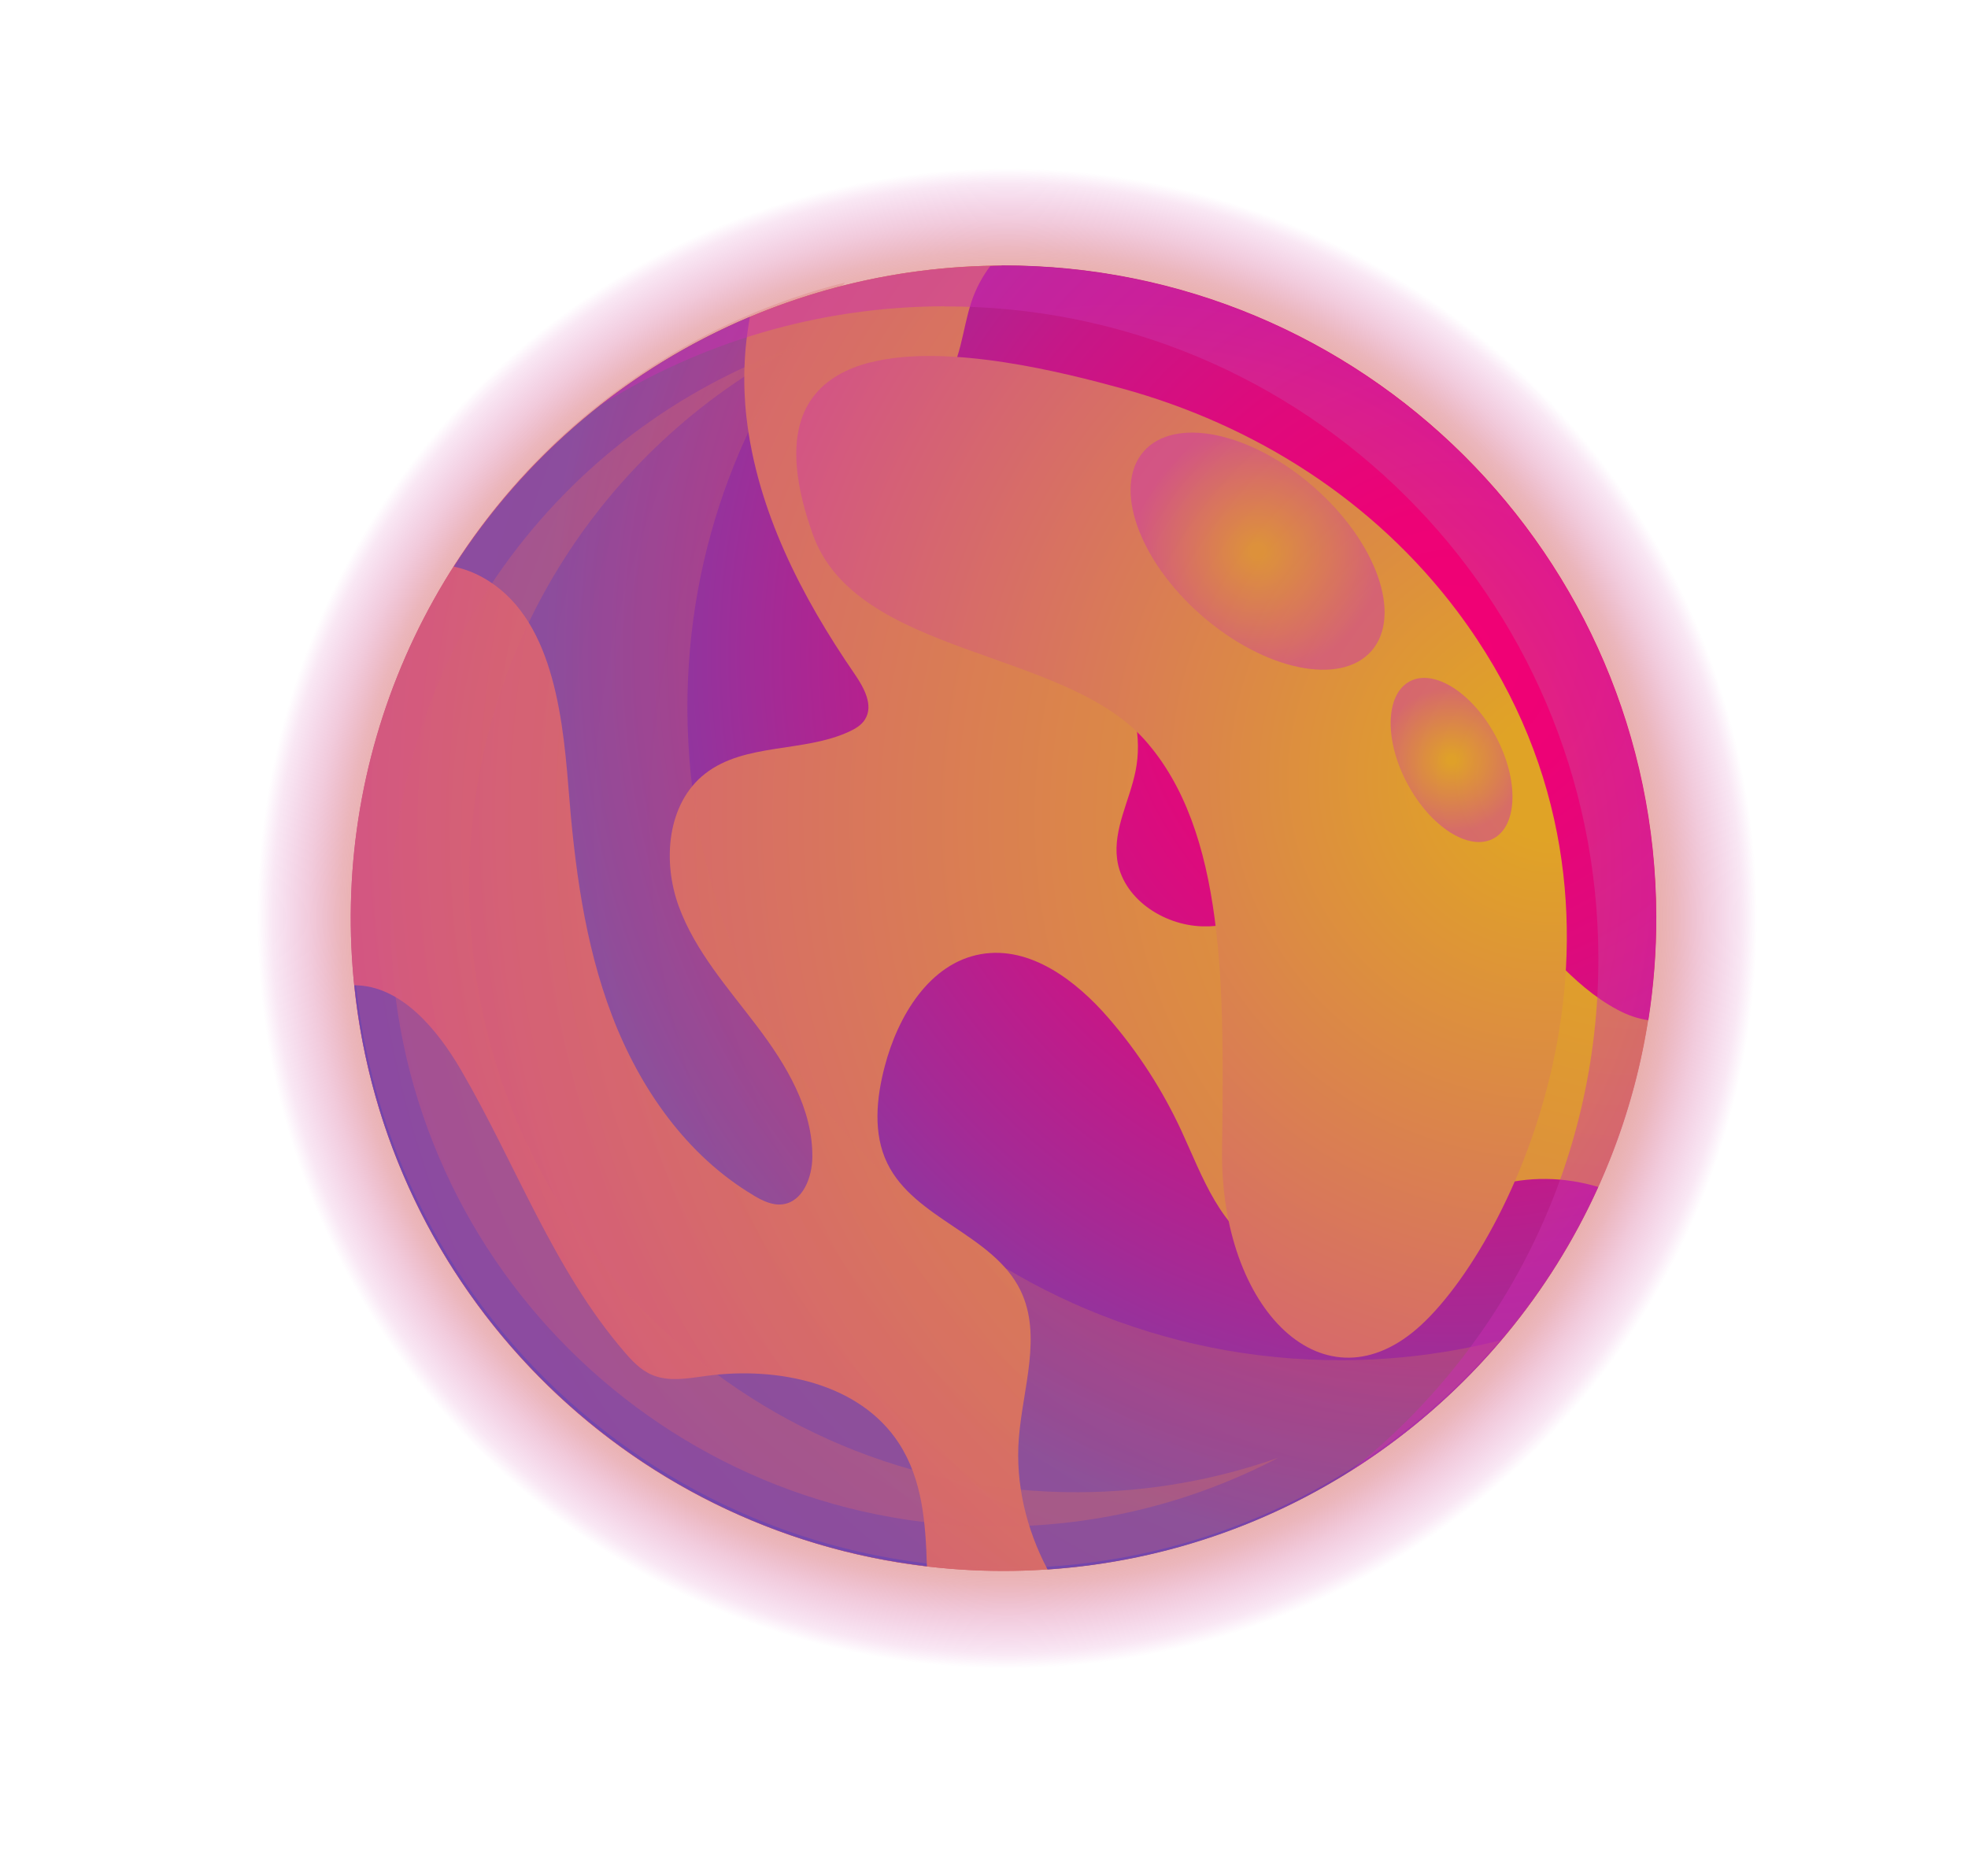 <?xml version="1.0" encoding="UTF-8"?> <svg xmlns="http://www.w3.org/2000/svg" xmlns:xlink="http://www.w3.org/1999/xlink" viewBox="0 0 155.63 148.32"> <defs> <style> .cls-1 { fill: url(#radial-gradient); } .cls-1, .cls-2, .cls-3, .cls-4, .cls-5, .cls-6, .cls-7, .cls-8 { mix-blend-mode: screen; } .cls-2 { fill: url(#radial-gradient-11); } .cls-2, .cls-6, .cls-8 { opacity: .45; } .cls-3 { fill: url(#radial-gradient-8); opacity: .34; } .cls-9 { fill: url(#radial-gradient-5); } .cls-10 { fill: url(#radial-gradient-4); } .cls-11 { isolation: isolate; } .cls-12 { fill: url(#radial-gradient-6); } .cls-5 { fill: url(#radial-gradient-10); } .cls-6 { fill: url(#radial-gradient-9); } .cls-13 { fill: url(#radial-gradient-7); mix-blend-mode: multiply; opacity: .25; } .cls-14, .cls-7 { fill: url(#radial-gradient-2); } .cls-15 { fill: url(#radial-gradient-3); } .cls-8 { fill: url(#radial-gradient-12); } </style> <radialGradient id="radial-gradient" cx="79.65" cy="72.62" fx="79.65" fy="72.62" r="59.3" gradientTransform="translate(74.59 -34.84) rotate(45)" gradientUnits="userSpaceOnUse"> <stop offset=".05" stop-color="#e0a326"></stop> <stop offset=".41" stop-color="#dfa227" stop-opacity=".99"></stop> <stop offset=".55" stop-color="#df9e2b" stop-opacity=".96"></stop> <stop offset=".64" stop-color="#de9832" stop-opacity=".91"></stop> <stop offset=".71" stop-color="#dc8f3d" stop-opacity=".83"></stop> <stop offset=".78" stop-color="#da834b" stop-opacity=".73"></stop> <stop offset=".84" stop-color="#d8755c" stop-opacity=".61"></stop> <stop offset=".89" stop-color="#d56471" stop-opacity=".47"></stop> <stop offset=".93" stop-color="#d25089" stop-opacity=".3"></stop> <stop offset=".98" stop-color="#ce3aa3" stop-opacity=".12"></stop> <stop offset="1" stop-color="#cc2db4" stop-opacity="0"></stop> </radialGradient> <radialGradient id="radial-gradient-2" cx="-515.84" cy="2175.73" fx="-515.84" fy="2175.73" r="151.36" gradientTransform="translate(2211.65 887.28) rotate(98.05)" gradientUnits="userSpaceOnUse"> <stop offset=".05" stop-color="#e0a326"></stop> <stop offset="1" stop-color="#cc2db4"></stop> </radialGradient> <radialGradient id="radial-gradient-3" cx="-528.45" cy="2190.01" fx="-528.45" fy="2190.01" r="79.59" gradientTransform="translate(2306.28 573.78) rotate(89.83)" gradientUnits="userSpaceOnUse"> <stop offset="0" stop-color="#f20074"></stop> <stop offset=".14" stop-color="#ed0276"></stop> <stop offset=".31" stop-color="#de0a7c"></stop> <stop offset=".49" stop-color="#c61787"></stop> <stop offset=".67" stop-color="#a52a95"></stop> <stop offset=".87" stop-color="#7b41a8"></stop> <stop offset=".9" stop-color="#7446ac"></stop> </radialGradient> <radialGradient id="radial-gradient-4" cx="-528.45" cy="2190.01" fx="-528.45" fy="2190.01" r="79.65" xlink:href="#radial-gradient-3"></radialGradient> <radialGradient id="radial-gradient-5" cx="-528.45" cy="2190.01" fx="-528.45" fy="2190.01" r="79.59" xlink:href="#radial-gradient-3"></radialGradient> <radialGradient id="radial-gradient-6" cx="-528.45" cy="2190.01" fx="-528.45" fy="2190.01" r="79.59" xlink:href="#radial-gradient-3"></radialGradient> <radialGradient id="radial-gradient-7" cx="-515.2" cy="2187.93" fx="-515.2" fy="2187.93" r="137.29" gradientTransform="translate(2306.28 573.78) rotate(89.83)" xlink:href="#radial-gradient-2"></radialGradient> <radialGradient id="radial-gradient-8" cx="-513.67" cy="2205.11" fx="-513.67" fy="2205.11" r="112.53" gradientTransform="translate(2306.28 573.78) rotate(89.83)" xlink:href="#radial-gradient-2"></radialGradient> <radialGradient id="radial-gradient-9" cx="89.21" cy="68.71" fx="89.21" fy="68.71" r="44.83" gradientTransform="matrix(1, 0, 0, 1, 0, 0)" xlink:href="#radial-gradient-2"></radialGradient> <radialGradient id="radial-gradient-10" cx="-518.82" cy="2182" fx="-518.82" fy="2182" r="96.89" gradientTransform="translate(2306.28 573.78) rotate(89.83)" xlink:href="#radial-gradient-2"></radialGradient> <radialGradient id="radial-gradient-11" cx="99.46" cy="43.59" fx="99.46" fy="43.59" r="9.72" gradientTransform="matrix(1, 0, 0, 1, 0, 0)" xlink:href="#radial-gradient-2"></radialGradient> <radialGradient id="radial-gradient-12" cx="114.79" cy="60.1" fx="114.79" fy="60.1" r="5.71" gradientTransform="matrix(1, 0, 0, 1, 0, 0)" xlink:href="#radial-gradient-2"></radialGradient> </defs> <g class="cls-11"> <g id="BACKGROUND2"> <g class="cls-4"> <g> <circle class="cls-1" cx="79.35" cy="72.62" r="60.27" transform="translate(-28.11 77.38) rotate(-45)"></circle> <circle class="cls-14" cx="79.35" cy="72.62" r="51.61" transform="translate(-9.58 12.1) rotate(-8.23)"></circle> <circle class="cls-7" cx="79.35" cy="72.62" r="51.61" transform="translate(-9.58 12.1) rotate(-8.23)"></circle> <g> <path class="cls-15" d="m59.59,94.53c.71.42,1.5.81,2.31.7,1.59-.21,2.33-2.13,2.34-3.73.04-3.81-2.06-7.29-4.36-10.33s-4.91-5.95-6.21-9.52-.91-8.13,2.09-10.47c3.15-2.46,7.77-1.65,11.4-3.33.49-.23.97-.51,1.25-.97.69-1.11-.09-2.51-.83-3.59-4.2-6.11-7.71-12.93-8.55-20.3-.3-2.62-.21-5.33.28-7.94-9.67,4.08-17.82,11.02-23.42,19.75.58.14,1.16.31,1.71.57,5.85,2.73,6.85,10.45,7.35,16.89.48,6.13,1.26,12.31,3.45,18.05,2.19,5.75,5.91,11.08,11.2,14.22Z"></path> <path class="cls-10" d="m73.3,123.87c-.1-3.48-.36-6.89-2.22-9.75-3.1-4.76-9.6-6.08-15.22-5.32-1.47.2-3.04.5-4.39-.12-.83-.38-1.48-1.06-2.07-1.75-5.63-6.52-8.6-14.86-12.94-22.31-1.9-3.26-4.76-6.7-8.44-6.71,2.45,24.03,21.38,43.15,45.29,45.95Z"></path> <path class="cls-9" d="m79.2,21.01c-.3,0-.59.02-.89.03-.63.84-1.13,1.77-1.47,2.77-.77,2.27-.82,4.89-2.35,6.74-.83,1.01-2.03,1.67-2.87,2.67-2.1,2.49-1.41,6.46.65,8.99,2.06,2.53,5.12,3.98,8.06,5.4,2.94,1.42,5.97,2.99,7.84,5.66,1.55,2.21,2.16,5.06,1.63,7.7-.47,2.34-1.77,4.59-1.46,6.96.41,3.09,3.62,5.23,6.73,5.32s6.05-1.4,8.6-3.19c1.26-.88,2.48-1.86,3.93-2.38,3.9-1.4,8.18.92,11.17,3.79,3,2.87,5.47,6.42,9.13,8.37.76.41,1.6.72,2.45.83.42-2.68.64-5.42.63-8.22-.09-28.51-23.26-51.54-51.77-51.46Z"></path> <path class="cls-12" d="m118.17,93.8c-3.1.94-5.78,2.88-8.7,4.28-2.92,1.4-6.42,2.24-9.35.87-3.59-1.67-5.02-5.9-6.68-9.5-1.49-3.23-3.44-6.25-5.77-8.94-2.58-2.98-6.21-5.74-10.1-5.06-4.06.71-6.57,4.89-7.61,8.89-.66,2.51-.93,5.29.2,7.63,2.14,4.43,8.39,5.64,10.54,10.07,1.73,3.56.18,7.74-.13,11.68-.28,3.62.59,7.19,2.27,10.39,19.44-1.3,35.91-13.35,43.55-30.25-2.67-.8-5.55-.87-8.23-.06Z"></path> </g> <path class="cls-13" d="m118.63,105.99c-4,1.01-8.19,1.56-12.5,1.57-28.51.09-51.68-22.95-51.77-51.46-.04-12.9,4.67-24.69,12.46-33.76-22.44,5.66-39.03,26.01-38.96,50.2.09,28.51,23.26,51.54,51.77,51.46,15.61-.05,29.57-7.03,39-18.01Z"></path> <path class="cls-3" d="m101.09,115.27c-4.95,1.75-10.27,2.71-15.81,2.73-26.53.08-48.09-21.36-48.17-47.88-.06-18.56,10.43-34.68,25.81-42.72-18.71,6.61-32.09,24.46-32.03,45.43.08,26.53,21.65,47.96,48.17,47.88,7.95-.02,15.44-1.99,22.03-5.44Z"></path> <path class="cls-6" d="m74.63,24.23c28.51-.09,51.68,22.95,51.77,51.46.05,16.52-7.68,31.24-19.73,40.72,14.63-9.15,24.35-25.42,24.3-43.94-.09-28.51-23.26-51.54-51.77-51.46-11.98.04-22.99,4.17-31.73,11.04,7.88-4.93,17.18-7.8,27.16-7.83Z"></path> </g> <path class="cls-5" d="m68.83,28.66c6.12-1.56,15.41.83,19.87,2.05,10.51,2.88,19.96,8.87,26.54,17.63,17.19,22.91,4.78,49.39-2.85,56.43-7.63,7.05-15.92-1.19-15.75-13.88.16-12.69.33-25.18-6.14-32.41-6.47-7.23-22.78-6.58-26.23-16.24-1.14-3.2-2.25-7.82.02-10.84,1.05-1.4,2.65-2.27,4.55-2.75Z"></path> <g> <path class="cls-2" d="m108.46,51.47c-2.45,2.8-8.47,1.54-13.45-2.81-4.97-4.35-7.02-10.15-4.57-12.96,2.45-2.8,8.47-1.54,13.45,2.81,4.97,4.35,7.02,10.15,4.57,12.96Z"></path> <path class="cls-8" d="m118.1,66.31c-1.93,1.03-4.98-.92-6.81-4.35s-1.74-7.05.19-8.08c1.93-1.03,4.98.92,6.81,4.35s1.74,7.05-.19,8.08Z"></path> </g> </g> </g> </g> </svg> 